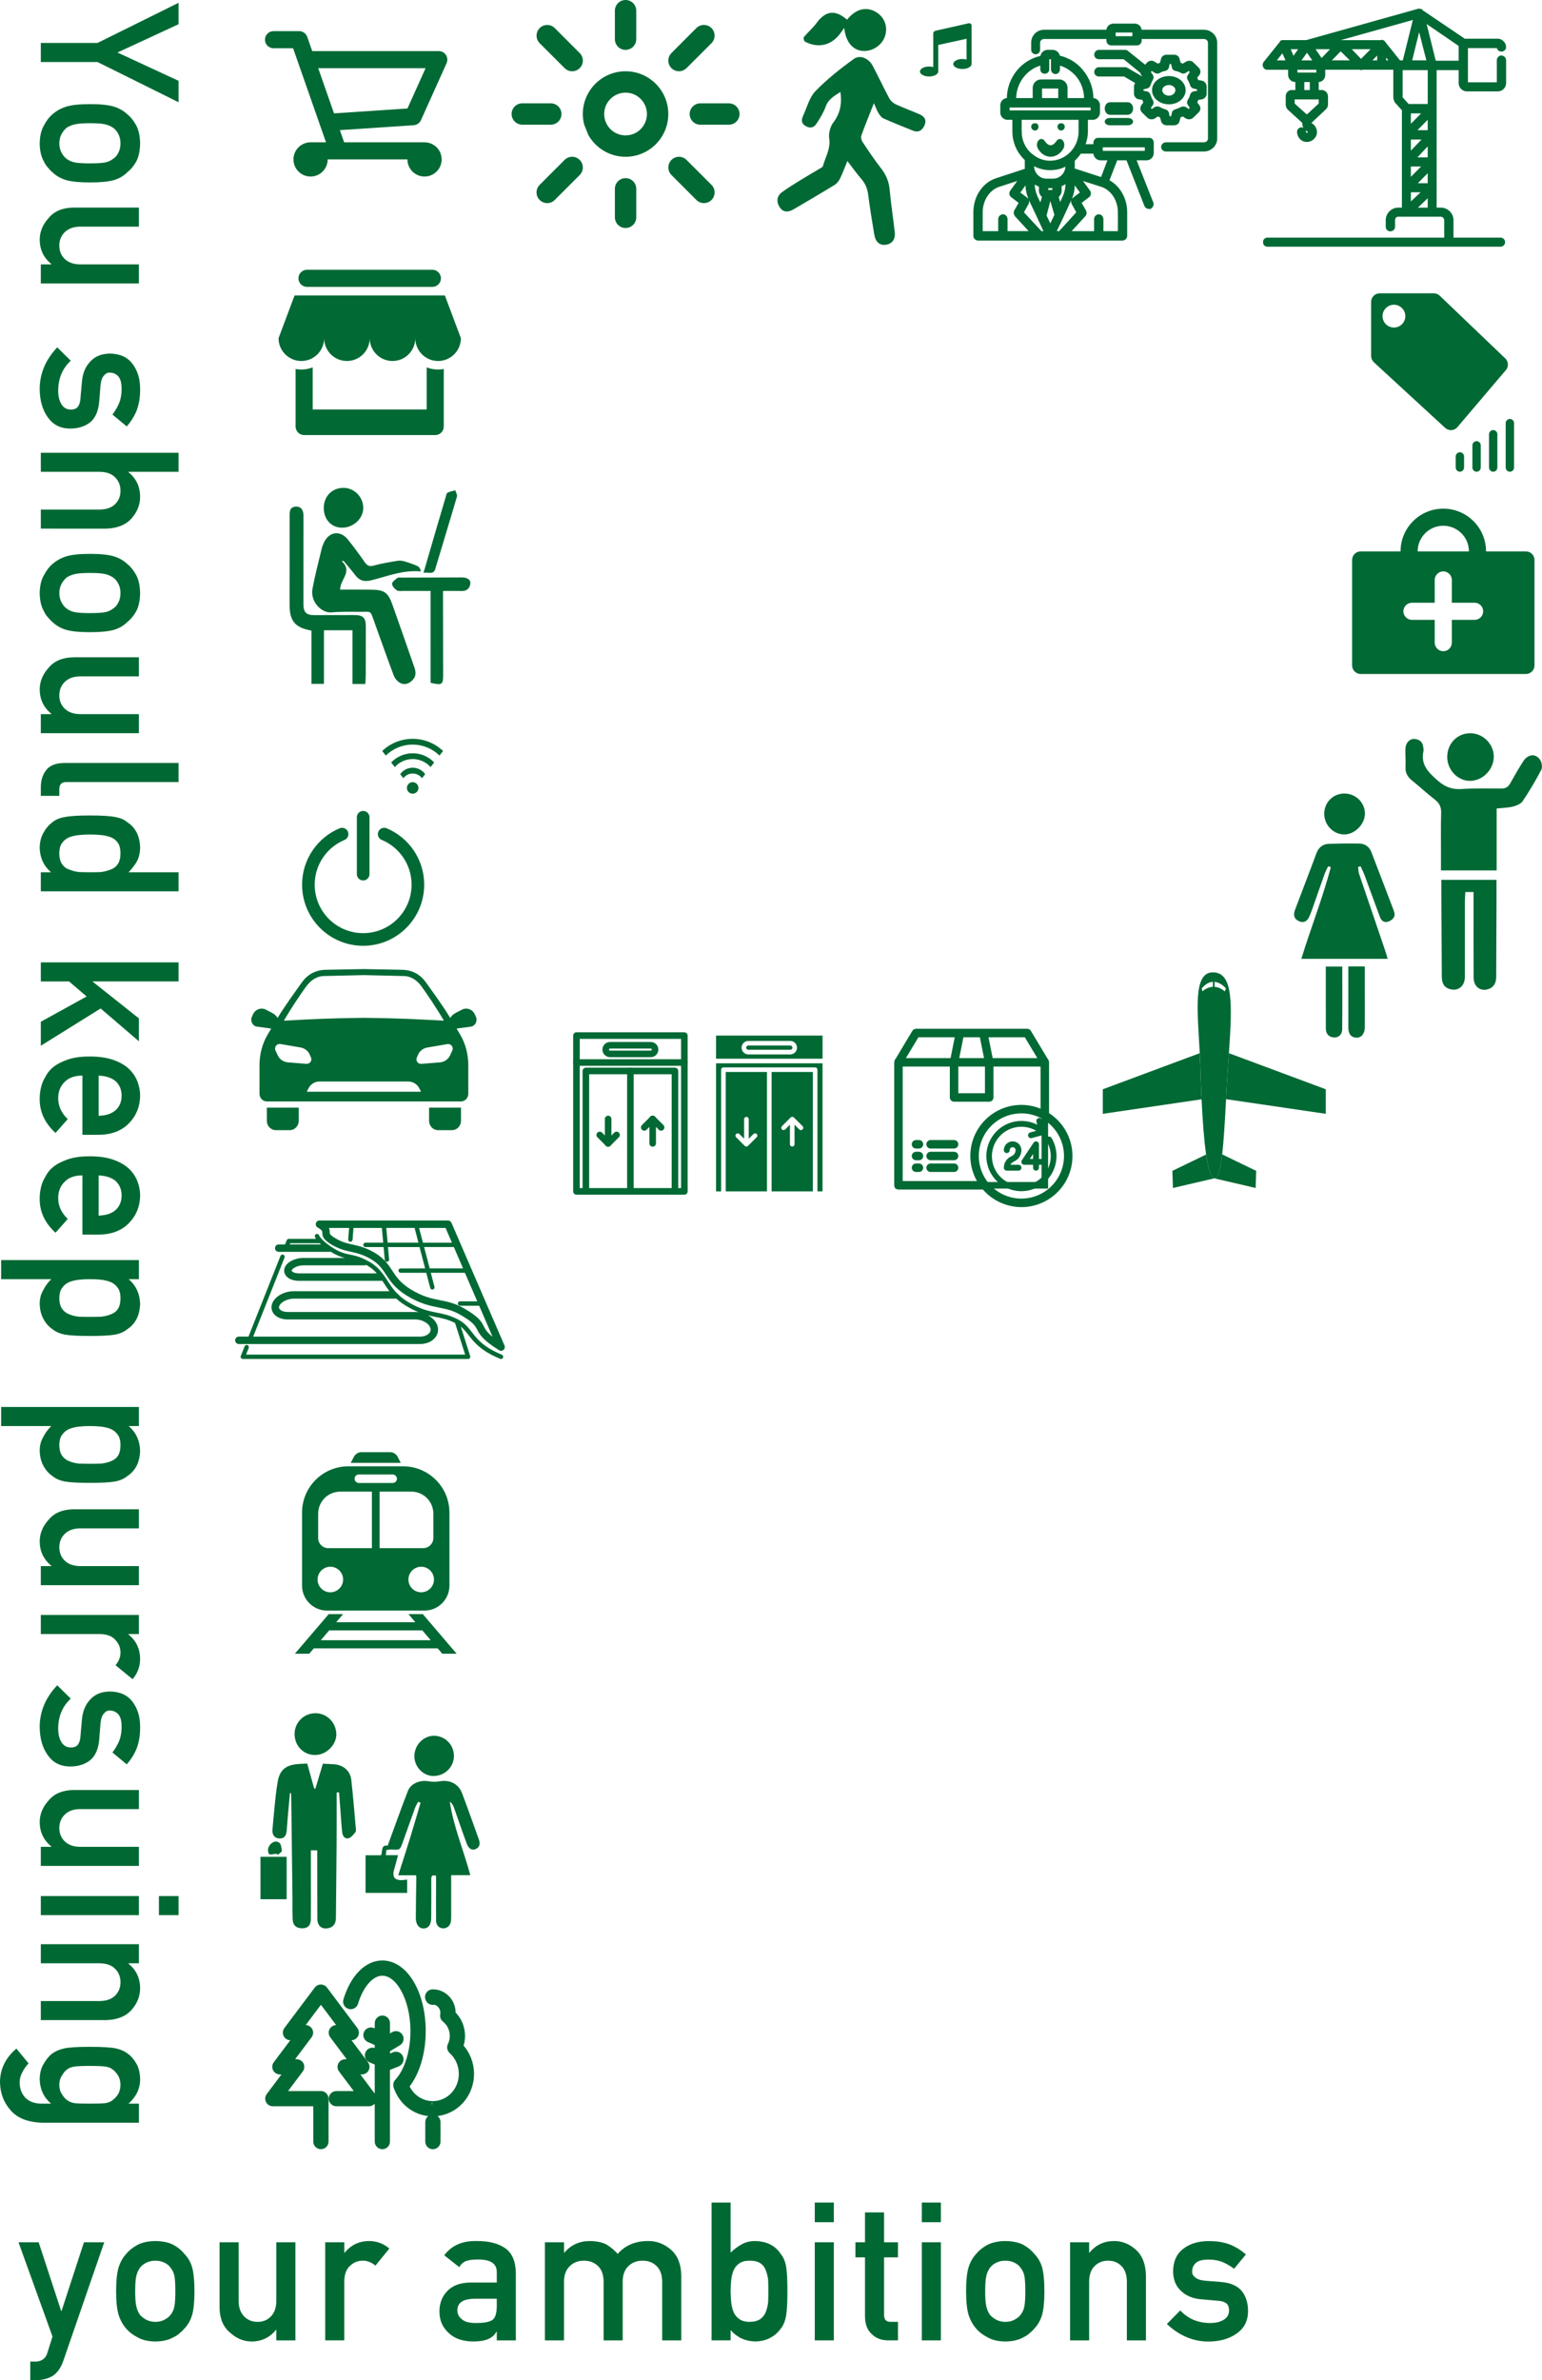 <?xml version="1.0" encoding="UTF-8"?>
<svg id="_レイヤー_2" data-name="レイヤー 2" xmlns="http://www.w3.org/2000/svg" viewBox="0 0 68.335 105.431">
  <g id="_レイヤー_1-2" data-name="レイヤー 1">
    <g>
      <path d="M67.622,29.856h-7.323c-.209,0-.379-.17-.379-.379v-4.672c0-.209.17-.379.379-.379h1.768c0-1.046.848-1.894,1.894-1.894,1.046,0,1.894.848,1.894,1.894h1.768c.209,0,.379.17.379.379v4.672c0,.209-.17.379-.379.379M63.96,23.29c-.628,0-1.136.509-1.136,1.136h2.273c0-.628-.509-1.136-1.136-1.136M65.349,26.7h-1.01v-1.01c0-.209-.17-.379-.379-.379-.209,0-.379.17-.379.379v1.01h-1.01c-.209,0-.379.17-.379.379,0,.209.17.379.379.379h1.01v1.01c0,.209.17.379.379.379.209,0,.379-.17.379-.379v-1.01h1.01c.209,0,.379-.17.379-.379,0-.209-.17-.379-.379-.379" style="fill: #006934; fill-rule: evenodd;"/>
      <path d="M66.815,16.073c0.0 0.0 0.0 0.0 0.0 0.0.002.011.004.021.005.032 0.0.002.001.004.001.006.001.011.002.022.002.033 0.0.002 0.0.004 0.0.006,0,.094-.034.179-.09.245l0.0 0-2.146,2.525-0-0c-.07.082-.173.133-.288.133-.012,0-.025-.001-.037-.002-.008-.001-.017-.002-.025-.004-.003-0-.006-.001-.009-.001-.068-.013-.129-.044-.179-.088l-0.0.001-3.157-2.904.001-.001c-.077-.068-.127-.166-.129-.277h-.002v-2.405h.001c0-.209.17-.379.379-.379v-.001h2.398v.001c0,0,0-0.0.001-0.0.105,0,.2.043.268.112l2.901,2.774c.053.052.09.118.106.193M61.773,13.499c-.279,0-.505.226-.505.505,0,.279.226.505.505.505.279,0,.505-.226.505-.505,0-.279-.226-.505-.505-.505" style="fill: #006934; fill-rule: evenodd;"/>
      <path d="M20.424,14.981c0,.558-.452,1.01-1.01,1.01-.558,0-1.01-.452-1.01-1.01,0,.558-.452,1.01-1.01,1.01-.558,0-1.01-.452-1.01-1.01,0,.558-.452,1.01-1.01,1.01-.558,0-1.01-.452-1.01-1.01,0,.558-.452,1.01-1.01,1.01s-1.01-.452-1.01-1.01l.71-1.894h6.66l.71,1.894ZM19.161,12.708h-5.556c-.209,0-.379-.17-.379-.379,0-.209.17-.379.379-.379h5.556c.209,0,.379.17.379.379,0,.209-.17.379-.379.379M13.479,16.363v-0c.036-.003.072-.009.107-.015.008-.001.015-.002.023-.003.016-.003.032-.008.048-.011.069-.016.136-.035.2-.06v1.864h5.051v-1.864c.064.025.132.045.2.06.016.004.032.008.049.011.008.001.015.002.023.003.035.006.071.011.107.015v0c.042.004.084.006.126.006.086,0,.171-.009.253-.024v2.549c0,.209-.17.379-.379.379h-5.808c-.209,0-.379-.17-.379-.379v-2.549c.082.015.166.024.253.024.043,0,.085-.002.126-.006" style="fill: #006934; fill-rule: evenodd;"/>
      <path d="M19.79,2.798l.001 0-1.136,2.525c-.056.124-.177.213-.32.223l-3.273.218.189.54h3.563c.418,0,.758.339.758.758,0,.418-.339.758-.758.758-.418,0-.758-.339-.758-.758h-3.535c0,.418-.339.758-.758.758-.418,0-.758-.339-.758-.758,0-.418.339-.758.758-.758h.684l-1.458-4.167h-.868c-.209,0-.379-.17-.379-.379s.17-.379.379-.379h1.137c.165,0,.304.106.356.254l.001-0.0.221.63h5.609c.209,0,.379.17.379.379,0,.056-.013.108-.034.155M14.102,3.021l.7,2.001,3.255-.217.803-1.784h-4.758Z" style="fill: #006934; fill-rule: evenodd;"/>
      <path d="M32.299,5.524h-1.263c-.261,0-.473-.212-.473-.473,0-.261.212-.473.473-.473h1.263c.262,0,.474.212.474.473,0,.262-.212.473-.474.473M31.529,1.913l-.859.859-.246.245-.001-.001c-.085.086-.202.14-.333.14-.261,0-.473-.212-.473-.473,0-.131.054-.248.14-.333l-.001-.001.245-.246.859-.859c.086-.086.204-.139.335-.139.261,0,.473.212.473.473,0,.131-.053.249-.139.335M27.722,6.945c-.706,0-1.321-.388-1.647-.961l-.187-.467c-.038-.149-.06-.305-.06-.466,0-1.046.848-1.894,1.894-1.894,1.046,0,1.894.848,1.894,1.894s-.848,1.894-1.894,1.894M27.722,4.104c-.523,0-.947.424-.947.947,0,.523.424.947.947.947.523,0,.947-.424.947-.947,0-.523-.424-.947-.947-.947M27.722,2.21c-.261,0-.473-.212-.473-.473V.473c0-.261.212-.473.473-.473.262,0,.474.212.474.473v1.263c0,.262-.212.473-.474.473M25.689,7.753h0l-.245.246-.859.859c-.086.086-.204.139-.335.139-.261,0-.473-.212-.473-.473,0-.131.053-.249.139-.335l.859-.859.245-.246c.086-.086.204-.139.335-.139.261,0,.473.212.473.473,0,.131-.053.249-.139.335M25.355,3.157c-.131,0-.248-.054-.333-.14l-.001.001-.245-.245-.859-.859c-.086-.086-.139-.204-.139-.335,0-.261.212-.473.473-.473.131,0,.249.053.335.139l.859.859.245.246-.001.001c.086.085.14.202.14.333,0,.261-.212.473-.473.473M24.408,4.577c.262,0,.474.212.474.473,0,.262-.212.473-.474.473h-1.263c-.261,0-.473-.212-.473-.473,0-.261.212-.473.473-.473h1.263ZM27.722,7.891c.262,0,.474.212.474.473v1.263c0,.262-.212.473-.474.473-.261,0-.473-.212-.473-.473v-1.263c0-.261.212-.473.473-.473M30.09,6.945c.131,0,.249.053.335.139l.246.246.859.859c.086.086.139.204.139.335,0,.261-.212.473-.473.473-.131,0-.249-.053-.335-.139l-.859-.859-.245-.246c-.086-.086-.139-.204-.139-.335,0-.261.212-.473.473-.473" style="fill: #006934; fill-rule: evenodd;"/>
      <g>
        <path d="M17.621,64.531c-.066-.125-.195-.204-.337-.204h-1.263c-.142,0-.271.079-.337.204l-.14.268h2.216l-.14-.268Z" style="fill: #006934;"/>
        <path d="M18.736,71.5h-.637l.307.359h-3.508l.307-.359h-.637l-1.5,1.755h.637l.202-.237h5.49l.202.237h.637l-1.5-1.755ZM16.652,72.657h-2.436l.373-.436h4.126l.373.436h-2.436Z" style="fill: #006934;"/>
        <path d="M14.495,71.344h4.314c.612,0,1.108-.496,1.108-1.108v-3.23c0-1.133-.919-2.052-2.052-2.052h-2.428c-1.133,0-2.052.919-2.052,2.052v3.23c0,.612.496,1.108,1.108,1.108ZM19.231,69.998c-.015.287-.248.521-.536.536-.336.017-.612-.259-.595-.595.015-.288.248-.521.536-.536.336-.017.612.259.595.595ZM18.23,66.075c.538,0,.974.436.974.974v1.079c0,.249-.202.451-.451.451h-1.93v-2.504h1.407ZM15.903,65.315h1.494c.103,0,.19.081.193.184.003.107-.083.194-.189.194h-1.494c-.103,0-.19-.081-.193-.184-.003-.107.083-.194.189-.194ZM14.1,67.05c0-.538.436-.974.974-.974h1.407v2.504h-1.93c-.249,0-.452-.202-.452-.451v-1.079ZM14.074,69.939c.015-.287.248-.521.536-.536.336-.017.612.259.595.595-.015.287-.248.521-.536.536-.336.017-.612-.259-.595-.595Z" style="fill: #006934;"/>
      </g>
      <g>
        <path d="M19.014,49.644c0,.231.178.419.398.419h.619c.22,0,.398-.187.398-.419v-.578h-1.414v.578Z" style="fill: #006934;"/>
        <path d="M11.824,49.644c0,.231.178.419.398.419h.619c.22,0,.398-.187.398-.419v-.578h-1.414v.578Z" style="fill: #006934;"/>
        <path d="M21.09,45.038l-.049-.107c-.103-.224-.36-.316-.572-.205l-.285.149c-.095.05-.175.126-.232.217-.38-.626-.806-1.188-1.056-1.548-.244-.351-.597-.585-1.112-.585l-1.657-.032-1.657.032c-.516,0-.868.234-1.112.585-.25.36-.676.923-1.056,1.548-.057-.092-.136-.167-.232-.217l-.285-.149c-.212-.111-.469-.019-.572.205l-.049.107c-.087.189.028.413.226.44l.629.085c-.06.1-.114.192-.162.272-.239.406-.357.878-.357,1.355v1.26c0,.188.145.341.324.341h8.605c.179,0,.324-.153.324-.341v-1.26c0-.477-.118-.949-.357-1.355-.048-.081-.102-.173-.162-.272l.629-.085c.198-.027.313-.25.226-.44ZM13.56,43.712c.202-.283.472-.477.817-.477l1.749-.041,1.749.041c.345,0,.616.194.817.477.267.375.639.918.979,1.501-1.207-.063-1.889-.108-3.546-.126-1.657.019-2.338.063-3.546.126.341-.583.712-1.126.979-1.501ZM13.579,47.126l-.822-.067c-.198-.016-.371-.138-.453-.318l-.096-.21c-.068-.148.058-.311.218-.284l.893.153c.182.031.336.152.409.321l.053.121c.061.14-.05.295-.202.282ZM13.594,48.362l.074-.148c.094-.189.284-.306.495-.306h3.926c.211,0,.401.117.496.306l.074.148h-5.065ZM20.045,46.532l-.096.21c-.082.18-.256.302-.453.318l-.822.067c-.152.012-.263-.142-.202-.282l.053-.121c.073-.169.227-.29.409-.321l.893-.153c.16-.027.286.136.218.284Z" style="fill: #006934;"/>
      </g>
      <path d="M16.094,41.896h0c-1.495,0-2.707-1.212-2.707-2.707,0-1.132.695-2.101,1.68-2.505v.001c.029-.01.061-.016.093-.016.155,0,.28.125.28.28,0,.122-.078.226-.187.264v0c-.768.327-1.307,1.088-1.307,1.976,0,1.186.961,2.147,2.147,2.147,1.186,0,2.147-.961,2.147-2.147,0-.888-.539-1.649-1.307-1.976v-0c-.109-.038-.187-.142-.187-.264,0-.155.125-.28.28-.28.033,0,.064.006.093.016v-.001c.986.404,1.68,1.373,1.68,2.505,0,1.495-1.212,2.707-2.707,2.707M16.094,39.002c-.155,0-.28-.125-.28-.28v-2.52c0-.155.125-.28.28-.28.155,0,.28.125.28.28v2.52c0,.155-.125.28-.28.28" style="fill: #006934; fill-rule: evenodd;"/>
      <path d="M66.531,2.504c-.077,0-.153.076-.153.169v1.02h-1.371v-1.608h1.371c0,.093.075.154.153.154.091,0,.167-.061.167-.154,0-.169-.153-.324-.32-.324h-1.479l-1.92-1.298v-.016h-.03q-.015-.015-.031-.015h-.06l-4.967,1.391h-1.067l-.014.015h-.016q0,.016-.015.016v.014h-.016l-.731.913c-.03.046-.045.107-.014.17.03.062.076.093.137.093h.975v.278c0,.14.122.264.26.264h.061v.448h-.214c-.122,0-.213.108-.213.232v.355c0,.077.03.154.075.201l.61.556c.016.015.03.031.046.031v.046c0,.139.075.263.197.325.031,0,.046.03.046.076,0,.031-.03.078-.076.078-.03,0-.046-.016-.061-.032-.014,0-.03-.03-.03-.061,0-.078-.061-.155-.153-.155-.092,0-.152.077-.152.155,0,.107.046.216.122.293.077.078.168.109.274.109h.016c.197-.016.366-.171.38-.371,0-.155-.075-.309-.228-.387,0,0-.015-.015-.015-.031v-.046c.015,0,.03-.016.046-.031l.593-.556c.061-.047.091-.124.091-.201v-.355c0-.124-.106-.232-.227-.232h-.183v-.448h.045c.138,0,.243-.124.243-.264v-.278h1.584c.016,0,.031.016.047.016.03,0,.045-.016.061-.016h1.417v1.252c0,.062.016.124.046.186,0,.015.015.015.015.031l.32.355v4.376h-.213c-.274,0-.504.232-.504.51v.294c0,.093.077.155.153.155.091,0,.168-.062.168-.155v-.294c0-.107.075-.2.183-.2h1.889c.107,0,.198.093.198.2v.82h-7.876c-.091,0-.153.061-.153.154,0,.093.061.155.153.155h10.329c.076,0,.153-.062.153-.155,0-.093-.077-.154-.153-.154h-2.133v-.82c0-.278-.229-.51-.518-.51h-.229V3.061h1.067v.619c0,.185.152.324.32.324h1.371c.167,0,.32-.138.32-.324v-1.006c0-.093-.076-.169-.167-.169ZM56.489,2.72l.352-.448.197.448h-.549ZM62.889,1.236l.381,1.484h-.747l.366-1.484ZM57.922,2.257l.32.464h-.656l.336-.464ZM57.451,3.261v-.216h.929v.216h-.929ZM58.09,3.587v.448h-.335v-.448h.335ZM57.312,2.566l-.183-.433h.488l-.305.433ZM58.486,4.359v.247l-.534.495h-.076l-.548-.495v-.247h1.158ZM58.562,2.643l-.35-.51h.837l-.487.51ZM58.912,2.72l.502-.511.518.511h-1.021ZM60.315,2.674l-.518-.54h1.051l-.533.54ZM61.076,2.72h-.366l.366-.371v.371ZM61.381,2.72v-.294l.244.294h-.244ZM61.365,1.901c-.014-.032-.045-.062-.075-.077-.015-.008-.03-.012-.046-.012-.015,0-.03.004-.046.012h-2.118l3.596-1.006-.473,1.902h-.183l-.656-.819ZM63.316,9.244h-.594l.594-.572v.572ZM62.478,9.028v-.556h.594l-.594.556ZM63.316,8.163h-.594l.594-.604v.604ZM62.478,7.946v-.618h.61l-.61.618ZM63.316,7.018h-.61l.61-.649v.649ZM62.478,6.786v-.65h.624l-.624.65ZM63.316,5.812h-.61l.61-.618v.618ZM62.478,5.596v-.619h.61l-.61.619ZM63.316,4.652h-.914l-.289-.324v-1.267h1.204v1.591ZM64.687,2.736h-1.097l-.441-1.778,1.538,1.052v.726Z" style="fill: #006934; fill-rule: evenodd; stroke: #006934; stroke-miterlimit: 10; stroke-width: .092px;"/>
      <g>
        <path d="M53.348,1.363h-2.802v-.014c0-.151-.122-.257-.258-.257h-.939c-.152,0-.273.106-.273.257v.014h-2.802c-.303,0-.531.241-.531.528v.316c0,.076.061.151.152.151s.152-.075.152-.151v-.316c0-.12.107-.21.228-.21h2.802v.12c0,.09.076.165.167.165h1.152c.075,0,.152-.075.152-.165v-.12h2.802c.121,0,.228.091.228.21v4.248c0,.12-.107.211-.228.211h-1.681c-.091,0-.167.075-.167.165,0,.076.076.151.167.151h1.681c.303,0,.545-.241.545-.527V1.891c0-.287-.242-.528-.545-.528ZM50.227,1.65h-.832v-.256h.832v.256Z" style="fill: #006934; fill-rule: evenodd; stroke: #006934; stroke-miterlimit: 10; stroke-width: .092px;"/>
        <path d="M51.084,6.776v-.453c0-.094-.061-.171-.153-.171h-2.277c-.076,0-.153.077-.153.171v.11h-.458c.077-.187.122-.391.122-.609v-.562h.261c.152,0,.275-.125.275-.281v-.312c0-.155-.123-.28-.275-.28h-.016v-.015c0-.468-.167-.904-.473-1.264-.261-.312-.612-.514-1.009-.608-.016-.141-.139-.249-.291-.249h-.199c-.152,0-.275.108-.291.264-.856.172-1.482.952-1.482,1.856v.015h-.016c-.153,0-.275.125-.275.28v.312c0,.155.122.281.275.281h.261v.562c0,.499.214.936.55,1.247v.281c0,.047,0,.11.014.156l-1.329.436c-.566.187-.963.78-.963,1.452v1.06c0,.078.077.156.169.156h6.387c.092,0,.168-.079.168-.156v-1.06c0-.609-.321-1.139-.795-1.389l.367-.95h.475l.809,2.059c.031.062.091.094.153.094h.061c.076-.048.122-.142.092-.219l-.764-1.934h.505c.153,0,.275-.125.275-.281ZM44.986,4.374c0-.717.489-1.357,1.161-1.528v.218c0,.094.061.156.153.156.092,0,.153-.063.153-.156v-.484h.168v.484c0,.094.061.171.153.171.092,0,.153-.077.153-.171v-.218c.305.077.564.25.778.483.245.281.383.655.383,1.046v.015h-.825v-.499c0-.187-.152-.326-.321-.326h-.809c-.169,0-.321.139-.321.326v.499h-.825v-.015ZM46.942,3.876v.514h-.809v-.514h.809ZM44.695,4.936v-.218h3.683v.218h-3.683ZM45.23,5.825v-.562h2.614v.562c0,.733-.581,1.341-1.315,1.341-.291,0-.566-.109-.78-.281-.014-.015-.046-.031-.061-.046-.289-.249-.458-.609-.458-1.014ZM46.988,8.226c.107-.046.199-.094.275-.171v.109c0,.187-.046.374-.122.546l-.169.374-.106-.374c.076-.062.137-.155.137-.265v-.14c0-.031-.016-.063-.016-.079ZM46.667,7.961h-.29c-.336,0-.597-.281-.597-.609v-.063c.231.125.474.203.75.203.275,0,.52-.062.733-.187v.046c0,.328-.26.609-.596.609ZM46.683,8.305v.14c0,.016-.016.016-.016.016h-.245s-.014,0-.014-.016v-.14c0-.017.014-.017.014-.017h.245s.016,0,.016.017ZM46.224,8.71l-.108.39-.183-.39c-.076-.172-.122-.359-.122-.546v-.078c.092.062.184.125.291.155,0,.015-.016.032-.016.063v.14c0,.11.061.204.138.265ZM44.604,10.285v-.576c0-.094-.076-.172-.152-.172-.092,0-.169.079-.169.172v.576h-.779v-.888c0-.531.306-.999.734-1.155l.963-.312-.397.545c-.046.079-.031.172.03.218l.367.281-.214.374c-.031.063-.015.142.03.204l.672.732h-1.084ZM46.132,10.285l-.811-.873.215-.389c.046-.079.03-.172-.031-.219l-.351-.265.336-.468v.094c0,.234.061.484.153.686l.367.78.305.655h-.183ZM46.33,9.552l.2-.765h.031l.214.734-.229.483-.215-.452ZM46.758,10.285l.321-.67.351-.765c.108-.218.153-.452.153-.686v-.094l.337.468-.351.265c-.061.046-.077.14-.031.219l.214.389-.795.873h-.199ZM49.586,9.397v.888h-.734v-.576c0-.094-.076-.172-.152-.172-.092,0-.169.079-.169.172v.576h-1.145l.672-.732c.061-.062.061-.141.03-.204l-.214-.374.367-.281c.061-.046.076-.139.03-.218l-.397-.545.977.312c.428.156.734.624.734,1.155ZM48.822,7.9l-1.253-.406c.014-.047.014-.094.014-.141v-.25c.108-.108.214-.218.291-.343h.626v.016c0,.155.122.281.275.281h.367l-.32.842ZM50.778,6.729h-1.956v-.249h1.956v.249Z" style="fill: #006934; fill-rule: evenodd; stroke: #006934; stroke-miterlimit: 10; stroke-width: .092px;"/>
        <path d="M45.867,5.504c-.068,0-.123.042-.123.109,0,.068.055.123.123.123.069,0,.109-.055.109-.123,0-.067-.041-.109-.109-.109h0Z" style="fill: #006934; fill-rule: evenodd; stroke: #006934; stroke-miterlimit: 10; stroke-width: .092px;"/>
        <path d="M47.031,5.504c-.068,0-.123.042-.123.109,0,.068.055.123.123.123.055,0,.109-.055.109-.123,0-.067-.055-.109-.109-.109h0Z" style="fill: #006934; fill-rule: evenodd; stroke: #006934; stroke-miterlimit: 10; stroke-width: .092px;"/>
        <path d="M46.15,6.202c-.033,0-.067.016-.098.05-.06.083-.074.208-.014.312.119.208.312.332.521.332.209,0,.403-.125.522-.332.06-.104.044-.229-.016-.312-.03-.034-.064-.05-.097-.05-.046,0-.091.032-.126.092-.076.105-.179.188-.284.188-.104,0-.209-.083-.283-.188-.035-.06-.08-.092-.126-.092h0Z" style="fill: #006934; fill-rule: evenodd; stroke: #006934; stroke-miterlimit: 10; stroke-width: .092px;"/>
        <path d="M53.254,3.618l-.189-.031c-.015-.045-.032-.092-.063-.153l.111-.137c.063-.092.047-.2-.031-.276l-.237-.23c-.035-.035-.084-.054-.138-.054-.042,0-.086.012-.129.039l-.157.092c-.048-.016-.094-.031-.143-.061l-.046-.17c-.016-.107-.094-.168-.205-.168h-.33c-.095,0-.189.061-.205.168l-.047.17c-.047.03-.094.045-.142.061l-.158-.092c-.034-.027-.078-.039-.121-.039-.055,0-.11.019-.146.054l-.125.138-.786-.629c-.032-.03-.063-.045-.094-.045h-1.179c-.079,0-.157.076-.157.168,0,.092.079.153.157.153h1.116l.77.63c0,.03.016.061.032.092l.111.137c-.017.016-.017.031-.032.046l-.739-.429c-.032-.016-.047-.03-.078-.03h-1.179c-.079,0-.157.076-.157.168,0,.092.079.154.157.154h1.131l.551.322c-.047.046-.079.106-.079.168v.322c0,.092.079.184.174.199l.189.03c.015.061.031.108.063.153l-.111.154c-.047.078-.047.184.031.261l.236.229c.038.037.1.058.159.058.039,0,.077-.009.107-.027l.158-.107c.047.015.095.046.142.061l.047.168c.017.108.111.17.205.17h.33c.111,0,.189-.062.205-.17l.046-.168c.049-.016.095-.046.143-.061l.157.107c.037.018.077.027.115.027.058,0,.113-.021.151-.058l.237-.229c.078-.078.094-.184.031-.261l-.111-.154c.031-.045.048-.092.063-.153l.189-.03c.095-.015.173-.107.173-.199v-.322c0-.107-.079-.199-.173-.214ZM53.096,4.063l-.189.03c-.063.015-.109.062-.126.123-.015.092-.063.168-.11.245-.031.062-.031.123.016.168l.094.154-.094.108-.158-.108c-.031-.015-.063-.023-.092-.023-.029,0-.057.008-.08.023-.094.046-.174.078-.268.108-.062.014-.109.061-.109.122l-.048.184h-.141l-.031-.184c-.016-.061-.063-.108-.126-.122-.094-.03-.173-.062-.251-.108-.032-.015-.063-.023-.094-.023-.032,0-.063.008-.095.023l-.157.108-.095-.108.109-.154c.032-.045.032-.106,0-.168-.046-.077-.078-.153-.109-.245-.017-.061-.063-.108-.126-.123l-.189-.03v-.139l.189-.046c.063-.016.109-.061.126-.122.031-.078.063-.17.109-.246.032-.046.032-.122,0-.169l-.109-.154.095-.106.157.106c.035.017.069.029.104.029.028,0,.056-.009.085-.029.078-.046.157-.076.251-.092.063-.014.11-.061.126-.122l.031-.184h.141l.048.184c0,.061.047.108.109.122.094.016.174.046.268.092.021.02.045.029.071.029.032,0,.067-.012.101-.029l.158-.106.094.106-.094.154c-.047.046-.047.122-.016.169.047.076.094.168.11.246.016.061.062.107.126.122l.189.046v.139Z" style="fill: #006934; fill-rule: evenodd; stroke: #006934; stroke-miterlimit: 10; stroke-width: .092px;"/>
        <path d="M51.806,3.415c-.396,0-.707.261-.707.58,0,.319.311.58.707.58.38,0,.691-.261.691-.58,0-.32-.311-.58-.691-.58ZM51.806,4.285c-.189,0-.345-.13-.345-.29,0-.16.155-.275.345-.275.173,0,.328.116.328.275,0,.159-.156.29-.328.29Z" style="fill: #006934; fill-rule: evenodd; stroke: #006934; stroke-miterlimit: 10; stroke-width: .092px;"/>
        <path d="M49.195,4.575c-.104,0-.191.093-.191.232s.087.232.191.232h.78c.104,0,.192-.093.192-.232s-.088-.232-.192-.232h-.78Z" style="fill: #006934; fill-rule: evenodd; stroke: #006934; stroke-miterlimit: 10; stroke-width: .092px;"/>
        <path d="M49.195,5.272c-.104,0-.191.046-.191.116s.087.116.191.116h.78c.104,0,.192-.047.192-.116s-.088-.116-.192-.116h-.78Z" style="fill: #006934; fill-rule: evenodd; stroke: #006934; stroke-miterlimit: 10; stroke-width: .092px;"/>
      </g>
      <g>
        <path d="M46.302,47.057h-6.486l.778-1.297h4.929l.778,1.297Z" style="fill: none; stroke: #231815; stroke-miterlimit: 10; stroke-width: .116px;"/>
        <rect x="39.816" y="47.057" width="6.486" height="5.448" style="fill: none; stroke: #006934; stroke-miterlimit: 10; stroke-width: .291px;"/>
        <path d="M43.837,47.057h-1.557l.259-1.297h1.038l.259,1.297Z" style="fill: none; stroke: #231815; stroke-miterlimit: 10; stroke-width: .116px;"/>
        <rect x="42.28" y="47.057" width="1.557" height="1.557" style="fill: none; stroke: #231815; stroke-miterlimit: 10; stroke-width: .116px;"/>
        <path d="M45.264,49.132c-.55,0-1.078.219-1.467.608-.389.389-.608.917-.608,1.467s.219,1.078.608,1.467c.389.389.917.608,1.467.608s1.078-.219,1.467-.608c.389-.389.608-.917.608-1.467s-.219-1.078-.608-1.467c-.389-.389-.917-.608-1.467-.608h0Z" style="fill: none; stroke: #231815; stroke-miterlimit: 10; stroke-width: .116px;"/>
        <path d="M40.724,51.078h-.13c-.072,0-.13.058-.13.13s.058.13.13.13h.13c.072,0,.13-.058.13-.13s-.058-.13-.13-.13h0Z" style="fill: #006934; stroke: #006934; stroke-miterlimit: 10; stroke-width: .116px;"/>
        <path d="M42.28,51.078h-1.038c-.072,0-.13.058-.13.13s.058.13.13.13h1.038c.072,0,.13-.058.13-.13s-.058-.13-.13-.13h0Z" style="fill: #006934; stroke: #006934; stroke-miterlimit: 10; stroke-width: .116px;"/>
        <path d="M40.724,50.559h-.13c-.072,0-.13.058-.13.13s.058.13.13.13h.13c.072,0,.13-.058.13-.13s-.058-.13-.13-.13h0Z" style="fill: #006934; stroke: #006934; stroke-miterlimit: 10; stroke-width: .116px;"/>
        <path d="M42.28,50.559h-1.038c-.072,0-.13.058-.13.13s.058.13.13.13h1.038c.072,0,.13-.058.13-.13s-.058-.13-.13-.13h0Z" style="fill: #006934; stroke: #006934; stroke-miterlimit: 10; stroke-width: .116px;"/>
        <path d="M40.724,51.597h-.13c-.072,0-.13.058-.13.13s.058.13.13.13h.13c.072,0,.13-.058.13-.13s-.058-.13-.13-.13h0Z" style="fill: #006934; stroke: #006934; stroke-miterlimit: 10; stroke-width: .116px;"/>
        <path d="M42.28,51.597h-1.038c-.072,0-.13.058-.13.13s.058.13.13.13h1.038c.072,0,.13-.058.13-.13s-.058-.13-.13-.13h0Z" style="fill: #006934; stroke: #006934; stroke-miterlimit: 10; stroke-width: .116px;"/>
        <path d="M44.905,51.467l.055-.027c.187-.092.305-.283.304-.492,0-.215-.174-.389-.389-.389s-.389.174-.389.389c0,.072.058.13.13.13s.13-.058.13-.13.058-.13.13-.13c.072,0,.13.058.13.13 0.0.11-.062.211-.16.259l-.055.027c-.187.093-.304.283-.304.492,0,.072.058.13.13.13h.519c.072,0,.13-.058.13-.13s-.058-.13-.13-.13h-.359c.028-.056.074-.102.13-.13h0Z" style="fill: #006934;"/>
        <path d="M46.431,49.34v-2.283c0-.023-.006-.046-.018-.066l-.778-1.297c-.023-.04-.066-.064-.112-.064h-4.929c-.046-0-.088.024-.112.064l-.778,1.297c-.012.02-.018.043-.018.066v5.448c0,.072.058.13.13.13h3.769c.416.491,1.027.775,1.67.779.644.003,1.257-.276,1.678-.763.421-.487.608-1.134.511-1.771-.097-.637-.467-1.199-1.013-1.539h0ZM45.449,45.89l.623,1.038h-2.129l-.208-1.038h1.713ZM42.646,45.89h.825l.208,1.038h-1.24l.208-1.038ZM42.41,47.187h1.297v1.297h-1.297v-1.297ZM40.668,45.89h1.713l-.208,1.038h-2.129l.623-1.038ZM39.946,52.375v-5.188h2.205v1.427c0,.072.058.13.13.13h1.557c.072,0,.13-.058.13-.13v-1.427h2.205v2.014c-.285-.131-.595-.199-.908-.199-.527-.001-1.038.188-1.438.531-.4.344-.664.819-.743,1.341-.079.522.032,1.054.313,1.501h-3.45ZM45.264,53.153c-.516,0-1.011-.205-1.376-.57-.365-.365-.57-.86-.57-1.376,0-.516.205-1.011.57-1.376.365-.365.86-.57,1.376-.57.516,0,1.011.205,1.376.57.365.365.57.86.57,1.376-.001.516-.206,1.01-.571,1.375-.365.365-.859.57-1.375.571h0Z" style="fill: #006934; stroke: #006934; stroke-miterlimit: 10; stroke-width: .116px;"/>
        <path d="M46.172,51.338h-.13v-.649c-0-.057-.038-.108-.092-.125-.055-.017-.114.005-.145.053l-.519.778c-.027.039-.03.091-.007.132.022.043.066.069.114.069h.389v.13c0,.072.058.13.13.13s.13-.058.13-.13v-.13h.13c.072,0,.13-.058.13-.13s-.058-.13-.13-.13h0ZM45.783,51.338h-.147l.147-.22v.22Z" style="fill: #006934;"/>
      </g>
      <path d="M46.767,50.805c-.037-.139-.093-.272-.166-.395-.037-.061-.116-.082-.178-.045-.062.037-.082.116-.045.178.339.563.206,1.291-.311,1.698s-1.256.364-1.723-.098c-.467-.462-.517-1.201-.116-1.722.401-.521,1.127-.662,1.694-.329l-.266.071c-.063.017-.104.078-.096.142s.064.113.129.113c.011,0,.023-.002.034-.005l.501-.134c.033-.009.062-.031.079-.06.017-.03.022-.065.013-.098l-.134-.501c-.019-.069-.09-.11-.159-.092-.069.019-.11.09-.092.159l.036.135c-.425-.214-.924-.223-1.355-.023-.431.2-.748.586-.858,1.049-.111.462-.004.95.29,1.324.294.374.743.593,1.218.594.137-0.0.273-.018.405-.054.399-.107.739-.368.945-.725.206-.358.262-.783.155-1.181l-0-0Z" style="fill: #006934;"/>
      <g>
        <rect x="25.546" y="45.874" width="4.782" height="6.901" style="fill: none; stroke: #006934; stroke-linecap: round; stroke-linejoin: round; stroke-width: .291px;"/>
        <polyline points="25.963 52.775 25.963 47.441 27.937 47.441 29.911 47.441 29.911 52.775" style="fill: none; stroke: #006934; stroke-linecap: round; stroke-linejoin: round; stroke-width: .291px;"/>
        <line x1="30.328" y1="47.067" x2="25.546" y2="47.067" style="fill: none; stroke: #006934; stroke-linecap: round; stroke-linejoin: round; stroke-width: .291px;"/>
        <path d="M27.034,46.684h1.805c.106,0,.191-.086.191-.191h0c0-.106-.086-.191-.191-.191h-1.805c-.106,0-.191.086-.191.191h0c0,.106.086.191.191.191Z" style="fill: none; stroke: #006934; stroke-linecap: round; stroke-linejoin: round; stroke-width: .291px;"/>
        <line x1="27.937" y1="47.441" x2="27.937" y2="52.775" style="fill: none; stroke: #006934; stroke-linecap: round; stroke-linejoin: round; stroke-width: .291px;"/>
        <line x1="28.924" y1="49.568" x2="28.924" y2="50.649" style="fill: none; stroke: #006934; stroke-linecap: round; stroke-linejoin: round; stroke-width: .291px;"/>
        <line x1="28.924" y1="49.568" x2="29.297" y2="49.941" style="fill: none; stroke: #006934; stroke-linecap: round; stroke-linejoin: round; stroke-width: .291px;"/>
        <line x1="28.924" y1="49.568" x2="28.551" y2="49.941" style="fill: none; stroke: #006934; stroke-linecap: round; stroke-linejoin: round; stroke-width: .291px;"/>
        <line x1="26.95" y1="50.649" x2="26.95" y2="49.568" style="fill: none; stroke: #006934; stroke-linecap: round; stroke-linejoin: round; stroke-width: .291px;"/>
        <line x1="26.95" y1="50.649" x2="26.577" y2="50.275" style="fill: none; stroke: #006934; stroke-linecap: round; stroke-linejoin: round; stroke-width: .291px;"/>
        <line x1="26.95" y1="50.649" x2="27.323" y2="50.275" style="fill: none; stroke: #006934; stroke-linecap: round; stroke-linejoin: round; stroke-width: .291px;"/>
      </g>
      <g>
        <path d="M31.732,45.874v1.024h4.72v-1.024h-4.72ZM35.021,46.708h-1.858c-.165,0-.299-.134-.299-.299s.134-.299.299-.299h1.858c.165,0,.299.134.299.299s-.134.299-.299.299Z" style="fill: #006934;"/>
        <path d="M32.161,47.487v5.288h1.828v-5.288h-1.828ZM33.532,50.376l-.384.384c-.006.006-.012.011-.019.015-.001.001-.003.002-.004.002-.001.001-.003.002-.004.002-.001.001-.003.001-.004.002-.001.001-.003.001-.004.002-.002.001-.004.001-.006.002-.001 0-.002.001-.004.001-.003.001-.005.001-.008.002-.001 0-.003.001-.004.001-.003 0-.006.001-.009.001-.002 0-.004 0-.005 0-.002,0-.004,0-.005-0-.003-0-.006-0-.009-.001-.001-0-.003-0-.004-.001-.005-.001-.01-.002-.015-.004-.001-0-.002-.001-.003-.001-.001-0-.002-.001-.003-.001-0-0-.001-0-.001-0-.001-0-.002-.001-.003-.001-.001-0-.001-0-.002-.001-.001-0-.002-.001-.003-.002-.001-.001-.003-.002-.004-.002-.001-.001-.003-.002-.004-.003-.001-.001-.003-.002-.004-.003s-.003-.002-.004-.003c-.001-.001-.002-.002-.004-.003-.001-.001-.002-.002-.004-.003l-.384-.384c-.04-.04-.04-.105,0-.144s.105-.04.144,0l.21.21v-.866c0-.056.046-.102.102-.102.057,0,.102.046.102.102v.866l.21-.21c.04-.04.105-.04.144,0,.04.04.04.105,0,.144Z" style="fill: #006934;"/>
        <path d="M36.451,47.102v5.673h-.225v-5.39c0-.056-.046-.102-.102-.102h-4.065c-.056,0-.102.046-.102.102v5.39h-.225v-5.673h4.72Z" style="fill: #006934;"/>
        <path d="M34.194,47.487v5.288h1.828v-5.288h-1.828ZM35.564,50.031c-.02.02-.046.03-.072.03s-.052-.01-.072-.03l-.21-.21v.866c0,.056-.046.102-.102.102-.057,0-.102-.046-.102-.102v-.866l-.21.21c-.02.02-.046.03-.072.03-.026,0-.052-.01-.072-.03-.04-.04-.04-.105,0-.144l.384-.384c.008-.008.018-.015.028-.02 0-0.0 0-0.0.001-0.0.001-.001.003-.001.004-.002.002-.001.003-.001.005-.002.002-.001.003-.001.005-.002.002-.001.003-.001.005-.001.002-0.0.003-.001.005-.001.002-0.0.003-.001.005-.001.002-0.0.004-.001.005-.001.007-.001.014-.001.021,0,.002 0.0.003 0.0.005.001.002 0.0.003 0.0.005.001.002 0.0.003.001.005.001.002 0.0.003.001.005.001.002 0.0.003.001.005.002.002.001.003.001.005.002.001.001.003.001.004.002 0.0 0.0 0.0 0.0.001 0.0.006.003.011.006.016.01.001.001.003.002.004.003.001.001.003.002.004.003s.002.002.004.003h0l.384.384c.04.04.04.105,0,.144Z" style="fill: #006934;"/>
        <path d="M35.116,46.408c0,.052-.043.095-.095.095h-1.858c-.052,0-.095-.043-.095-.095s.042-.095.095-.095h1.858c.052,0,.095.043.095.095Z" style="fill: #006934;"/>
      </g>
      <g>
        <path d="M38.728,4.57c-.206.523-.393.976-.558,1.437-.028.079.004.207.054.281.261.392.521.787.812,1.157.223.284.354.582.388.944.059.628.153,1.252.226,1.878.039.333-.105.533-.394.574-.276.039-.459-.122-.515-.465-.093-.576-.19-1.152-.264-1.73-.034-.272-.119-.502-.3-.711-.208-.24-.392-.501-.625-.802-.118.288-.206.532-.319.764-.054.111-.138.228-.24.29-.603.37-1.215.726-1.825,1.085-.261.154-.473.122-.612-.086-.163-.244-.135-.503.104-.677.259-.189.533-.356.806-.525.297-.184.6-.357.899-.537.039-.023.094-.052.103-.088.107-.401.347-.761.279-1.22-.034-.228.043-.531.183-.714.311-.409.386-.842.314-1.351-.273.173-.537.319-.656.654-.09.254-.239.492-.385.722-.108.171-.257.265-.479.145-.226-.121-.218-.288-.13-.476.171-.368.274-.805.542-1.081.514-.529,1.102-.995,1.702-1.427.278-.2.66-.025.833.298.253.474.478.962.732,1.436.06.111.171.219.286.273.349.163.715.292,1.068.447.241.106.311.284.207.501-.102.213-.263.321-.506.222-.437-.177-.875-.35-1.306-.542-.093-.041-.167-.148-.224-.24-.072-.118-.118-.252-.2-.435Z" style="fill: #006934;"/>
        <path d="M37.538.873c.365-.458.813-.587,1.229-.37.405.212.59.641.462,1.073-.123.416-.559.714-.997.68-.445-.034-.753-.4-.82-1.019-.064.09-.107.151-.15.211-.39.557-.987.711-1.588.397-.044-.023-.08-.167-.053-.199.176-.212.393-.393.555-.614.408-.559.83-.62,1.362-.16Z" style="fill: #006934;"/>
      </g>
      <g>
        <path d="M15.148,24.862c.497.46-.082.81-.075,1.256.457,0,.916-.006,1.374.002.59.01.75.121.945.67.329.922.648,1.848.971,2.772.07.2.086.388-.077.561-.157.167-.351.23-.544.134-.124-.062-.243-.201-.293-.333-.302-.8-.582-1.608-.874-2.411-.177-.484-.103-.409-.601-.41-.428-.001-.858-.014-1.283.024-.436.038-.952-.465-.842-1.052.11-.591.265-1.173.404-1.758.023-.097.059-.193.102-.283.234-.491.722-.556,1.063-.133.257.32.501.651.735.988.108.156.2.223.406.166.354-.098.719-.156,1.082-.216.101-.016.215.007.316.038.192.058.383.124.564.209.067.031.105.125.132.227-.789-.075-1.483.212-2.193.391-.311.078-.533.022-.723-.234-.161-.216-.341-.417-.513-.625-.025.006-.05.012-.075.018Z" style="fill: #006934;"/>
        <path d="M16.19,30.299h-.57v-2.38h-1.264v2.374h-.552v-2.36c-.734-.13-.972-.424-.971-1.152.003-1.326.004-2.652.002-3.978-0-.202.043-.353.278-.362.21-.008.33.13.334.376 0.0.017 0.0.034 0.0.05-0,1.292-0,2.585-.001,3.877-0.0.377.115.503.483.504.587.002,1.175-.004,1.762-.003.409.001.522.119.521.525-.002.696-.001,1.393-.003,2.089-0.0.141-.012.282-.019.438Z" style="fill: #006934;"/>
        <path d="M19.083,30.246v-4.068c-.422,0-.813.001-1.205-.001-.1-.001-.224.021-.294-.028-.096-.067-.212-.195-.208-.292.004-.091.146-.184.241-.258.038-.03.114-.013.173-.013.89-.003,1.78-.007,2.669-.008.26-0.0.411.107.383.287-.032.205-.16.32-.385.315-.266-.007-.532-.002-.824-.002,0,.13-0.0.22,0,.31.002,1.125.004,2.25.006,3.375.001.472-.039.502-.557.383Z" style="fill: #006934;"/>
        <path d="M14.349,22.484c.007-.506.372-.872.87-.873.487-.001.888.412.879.906-.009.463-.445.861-.94.858-.482-.002-.816-.371-.809-.891Z" style="fill: #006934;"/>
        <path d="M18.767,25.378c.212-.728.407-1.4.604-2.073.124-.425.25-.85.377-1.274.021-.072.033-.175.083-.203.104-.058.23-.075.347-.108.026.093.095.198.072.277-.312,1.067-.641,2.129-.957,3.195-.088.295-.304.135-.526.186Z" style="fill: #006934;"/>
      </g>
      <g>
        <path d="M12.85,79.428c-.029.312-.059.625-.087.937-.021.242-.036.485-.057.728-.021.249-.129.358-.335.345-.197-.012-.317-.156-.297-.389.042-.501.093-1.001.144-1.501.02-.191.051-.381.08-.572.079-.531.322-.771.846-.828.157-.017.316-.018.472-.026.105.379.206.743.307,1.107.019 0.0.038 0.0.056 0.0.109-.364.219-.729.33-1.102.173.009.34.014.505.027.401.031.708.288.753.684.082.716.137,1.434.201,2.152.005.057.012.135-.019.172-.085.101-.177.229-.291.265-.164.052-.272-.086-.29-.239-.04-.341-.058-.684-.084-1.026-.02-.255-.039-.51-.058-.765-.036.001-.072.002-.108.003,0,.745.004,1.491-.001,2.236-.007,1.108-.021,2.216-.031,3.324-.002.227-.094.396-.32.449-.307.071-.501-.092-.503-.418-.005-.923-.003-1.847-.004-2.771-0-.082,0-.164,0-.257h-.283v1.445c0.0.537.006,1.075-.002,1.612-.004.273-.131.396-.375.398-.261.002-.416-.125-.429-.388-.016-.318-.006-.638-.009-.957-.018-1.494-.036-2.988-.055-4.482-.001-.054-.008-.108-.013-.161-.015-.001-.03-.001-.044-.002Z" style="fill: #006934;"/>
        <path d="M13.056,76.844c-.019-.513.382-.939.898-.953.509-.014.93.388.95.907.019.47-.412.92-.901.942-.517.023-.928-.366-.948-.895Z" style="fill: #006934;"/>
        <path d="M12.702,82.252v1.878h-1.158v-1.878h1.158Z" style="fill: #006934;"/>
        <path d="M12.325,82.159c-.168-.135-.424.161-.448-.179-.015-.211.192-.421.364-.403.241.026.217.245.251.401.01.045-.105.117-.166.181Z" style="fill: #006934;"/>
      </g>
      <g>
        <path d="M16.199,82.182h.69c.07-.183-.011-.476.292-.425.302-.821.584-1.627.895-2.422.133-.34.541-.495.914-.429.16.028.333.029.493.001.445-.078.834.107.992.524.257.677.498,1.359.742,2.041.062.172.065.342-.132.435-.162.076-.316-.008-.402-.241-.198-.534-.38-1.075-.572-1.612-.033-.093-.088-.177-.178-.248.163,1.115.612,2.147.908,3.258h-.847c0,.593 0,1.154-0,1.715-0.0.1.001.201-.007.301-.016.201-.154.337-.336.341-.182.004-.323-.13-.326-.342-.007-.532-.001-1.064 0-1.597 0-.13,0-.26,0-.389-.176-.056-.215.007-.213.162.006.571 0,1.142-.003,1.712-.002.291-.125.457-.336.459-.204.002-.345-.175-.345-.463.001-.586.013-1.172.021-1.758 0-.037-.004-.075-.008-.136h-.792c.182-.572.355-1.1.518-1.63.162-.526.314-1.055.471-1.582-.035-.014-.07-.028-.105-.042-.046.086-.103.168-.136.259-.187.514-.368,1.031-.553,1.546-.12.332-.122.329-.474.311-.076-.004-.152.01-.246.017-.008.071-.015.135-.025.23h.54c-.061.226-.108.42-.165.61-.111.367.016.525.402.493.045-.004.09-.011.167-.02v.588h-1.843v-1.668Z" style="fill: #006934;"/>
        <path d="M20.117,77.771c.005.492-.392.891-.895.901-.451.008-.849-.389-.858-.856-.009-.502.386-.924.867-.926.484-.002.881.393.885.881Z" style="fill: #006934;"/>
      </g>
      <g>
        <path d="M66.325,35.816v2.741h-2.467c0-.251-0-.499 0-.746.001-.598-.01-1.196.008-1.794.008-.257-.07-.434-.273-.592-.35-.272-.676-.574-1.021-.853-.194-.157-.298-.337-.286-.595.013-.269-.012-.54-.004-.81.008-.26.187-.448.405-.433.252.018.378.167.392.415.002.038.013.079.005.115-.135.598.201.937.615,1.301.329.289.638.414,1.067.387.586-.038,1.176-.026,1.764-.023.186.001.304-.063.394-.225.183-.328.372-.654.573-.971.209-.33.554-.372.754-.077.076.113.111.332.052.445-.249.477-.525.943-.826,1.389-.083.124-.278.199-.436.239-.221.056-.456.057-.718.086Z" style="fill: #006934;"/>
        <path d="M66.318,38.974c0,.416.001.8-0,1.183-.004,1.041-.009,2.082-.013,3.123-.001.272-.114.471-.382.545-.341.093-.616-.136-.618-.519-.006-1.157-.003-2.314-.003-3.47-0-.104,0-.208,0-.322h-.365c-.008.154-.021.295-.021.437-.001,1.109.003,2.217 0,3.326-.001.407-.291.64-.658.539-.28-.077-.362-.287-.363-.553-.005-1.234-.014-2.468-.021-3.702-.001-.19-0-.38-0-.586h2.444Z" style="fill: #006934;"/>
        <path d="M64.135,33.518c.008-.598.462-1.049,1.043-1.037.559.012,1.026.491,1.02,1.046-.006.577-.509,1.074-1.075,1.063-.543-.011-.996-.503-.988-1.073Z" style="fill: #006934;"/>
      </g>
      <g>
        <path d="M60.185,38.4c.013.102.01.209.042.304.379,1.122.763,2.242,1.144,3.363.043.126.079.254.126.406h-3.827c.42-1.363.942-2.688,1.307-4.059-.039-.014-.077-.029-.116-.043-.051.106-.111.208-.15.317-.189.526-.371,1.054-.557,1.581-.035.1-.075.198-.115.296-.087.214-.229.346-.47.242-.228-.098-.265-.28-.179-.504.242-.629.48-1.26.719-1.89.078-.207.154-.415.232-.622.099-.263.292-.406.57-.413.443-.011.887-.018,1.33-.01.253.005.44.14.532.379.337.871.67,1.744,1.002,2.616.082.215-.023.36-.207.444-.194.088-.341.012-.414-.184-.228-.613-.45-1.229-.678-1.842-.051-.138-.119-.271-.179-.405-.038.008-.075.016-.113.024Z" style="fill: #006934;"/>
        <path d="M59.568,35.151c.503-.005.915.391.92.883.004.464-.434.918-.896.929-.486.012-.899-.398-.907-.899-.008-.508.38-.908.883-.913Z" style="fill: #006934;"/>
        <path d="M59.752,42.811h.73c0,.33-0.0.645,0,.961 0.0.579.004,1.157-0,1.736-.002.279-.153.469-.376.458-.266-.014-.352-.204-.353-.441-.002-.895-.001-1.79-.001-2.714Z" style="fill: #006934;"/>
        <path d="M59.484,42.815c0,.943.006,1.864-.004,2.784-.003.218-.149.371-.372.357-.213-.014-.351-.16-.352-.386-.004-.911-.002-1.823-.002-2.755h.73Z" style="fill: #006934;"/>
      </g>
      <g>
        <path d="M53.168,46.653l-4.297,1.599v1.087l4.377-.643c-.023-.471-.041-.962-.056-1.455-.006-.197-.015-.393-.025-.589Z" style="fill: #006934;"/>
        <path d="M53.825,52.195c-.162-.02-.283-.421-.375-1.053l-1.495.724.025.758,1.832-.427,1.832.427.025-.758-1.509-.731c-.075.646-.179,1.079-.336,1.059Z" style="fill: #006934;"/>
        <path d="M54.334,48.69l4.419.649v-1.087l-4.292-1.598c-.017.253-.036.516-.055.789-.026.38-.049.808-.072,1.246Z" style="fill: #006934;"/>
        <path d="M54.406,47.444c.019-.273.037-.536.055-.789.15-2.197.195-3.583-.712-3.583-.892,0-.677,1.719-.581,3.581.01.195.019.392.025.589.015.493.033.984.056,1.455.045.948.109,1.813.201,2.446.092.632.214,1.032.375,1.053.157.02.261-.414.336-1.059.079-.675.127-1.582.173-2.445.023-.439.046-.866.072-1.246ZM54.327,43.783l-.047.133c-.163-.137-.318-.191-.455-.201v-.22c.293.026.502.288.502.288ZM53.749,43.493v.221c-.216.011-.378.127-.438.178-.017.014-.026.023-.026.023l-.028-.133c.172-.205.341-.281.493-.29Z" style="fill: #006934;"/>
      </g>
      <path d="M43.056,2.835c0,.122-.182.221-.406.221-.224,0-.406-.099-.406-.221,0-.122.182-.221.406-.221.067,0,.129.009.185.024v-.921l-1.255.274v1.176c0,.122-.182.221-.406.221-.224,0-.406-.099-.406-.221,0-.122.182-.221.406-.221.067,0,.129.009.185.024v-1.5c0-.086.111-.111.111-.111l1.476-.332c.061,0,.111.05.111.111v1.697Z" style="fill: #006934; fill-rule: evenodd;"/>
      <path d="M66.911,20.896c-.102,0-.185-.083-.185-.185v-1.968c0-.102.083-.185.185-.185.102,0,.185.083.185.185v1.968c0,.102-.083.185-.185.185M66.173,20.896c-.102,0-.185-.083-.185-.185v-1.476c0-.102.083-.184.185-.184.102,0,.184.083.184.184v1.476c0,.102-.083.185-.184.185M65.435,20.896c-.102,0-.184-.083-.184-.185v-.984c0-.102.083-.185.184-.185s.185.083.185.185v.984c0,.102-.083.185-.185.185M64.697,20.896c-.102,0-.185-.083-.185-.185v-.492c0-.102.083-.184.185-.184s.184.083.184.184v.492c0,.102-.083.185-.184.185" style="fill: #006934; fill-rule: evenodd;"/>
      <path d="M19.478,33.469c-.307-.3-.727-.485-1.191-.485-.463,0-.883.185-1.191.485l-.158-.203c.351-.333.826-.538,1.348-.538.522,0,.997.205,1.348.538l-.158.203ZM18.288,33.368c.375,0,.713.156.953.407l-.159.205c-.195-.218-.478-.356-.794-.356s-.599.138-.794.356l-.159-.205c.241-.251.579-.407.953-.407M18.288,34.008c.228,0,.429.112.553.284l-.141.181c-.093-.127-.243-.209-.412-.209s-.319.083-.412.209l-.141-.181c.124-.172.325-.284.553-.284M18.288,34.647c.141,0,.256.115.256.256,0,.141-.115.256-.256.256-.141,0-.256-.114-.256-.256,0-.141.114-.256.256-.256" style="fill: #006934; fill-rule: evenodd;"/>
      <path d="M15.677,91.747h.362c.073,0,.139-.041.172-.106.033-.065.026-.143-.018-.201l-.907-1.207h.283c.073,0,.139-.041.172-.106s.025-.143-.018-.201l-1.349-1.796c-.036-.048-.093-.077-.154-.077s-.117.028-.154.077l-1.349,1.796c-.044.058-.051.136-.018.201.032.065.099.106.172.106h.284l-.907,1.207c-.044.058-.051.136-.018.201.033.065.099.106.172.106h.362l-.828,1.103c-.044.058-.051.136-.018.201.032.065.099.106.172.106h1.94v1.709c0,.106.086.192.192.192.106,0,.192-.086.192-.192v-1.885c0-.003-.001-.005-.001-.008 0-.003.001-.005.001-.008,0-.106-.086-.192-.192-.192h-1.747l.828-1.103c.044-.058.051-.136.018-.201-.033-.065-.099-.106-.172-.106h-.362l.907-1.207c.044-.058.051-.136.018-.201-.032-.065-.099-.106-.172-.106h-.283l.965-1.285.965,1.285h-.284c-.073,0-.139.041-.172.106s-.025.143.018.201l.907,1.207h-.362c-.073,0-.139.041-.172.106-.033.065-.026.143.018.201l.828,1.103h-1.062c-.106,0-.192.086-.192.192,0,.106.086.192.192.192h1.447c.073,0,.139-.041.172-.106.033-.065.026-.143-.018-.201l-.829-1.103ZM17.725,91.152c-.039-.098-.151-.147-.249-.108l-.338.134v-.397l.508-.306c.091-.055.12-.173.065-.264-.055-.091-.173-.12-.264-.065l-.31.187v-.713c0-.106-.086-.192-.192-.192s-.192.086-.192.192v.453l-.237-.102c-.097-.042-.21.003-.253.1-.042.097.003.21.1.253l.381.164c.003.001.005.001.008.002v.45l-.17-.073c-.097-.042-.21.003-.252.101-.042.097.003.21.101.252l.314.134c.002.001.005.001.007.002v3.51c0,.106.086.192.192.192s.192-.086.192-.192v-3.275l.48-.191c.099-.039.147-.151.108-.25ZM20.382,90.649c.054-.148.081-.302.081-.462,0-.377-.152-.727-.42-.978.001-.018.002-.035.002-.053,0-.49-.386-.888-.862-.888h-.004c-.024 0-.047.003-.071.011-.1.036-.152.146-.116.246l.005.013c.027.076.099.127.18.127h0c.021,0,.041-.003.06-.01.237.029.422.242.422.5,0,.031-.003.064-.009.097-.013.07.014.141.07.185.227.18.358.453.358.749,0,.148-.033.29-.098.424-.037.077-.019.17.045.227.288.258.453.633.453,1.028,0,.668-.458,1.229-1.09,1.336l-.018.003c-.027.004-.054.008-.083.01-.025.002-.05.003-.074.004-.008 0-.017.001-.03.002-.008 0-.016 0-.023 0.0.004-0.0.008-0.0.006-.001-.009-.001-.017-.001-.025-.001-.025-.001-.05-.001-.076-.004-.028-.002-.055-.006-.083-.011l-.017-.003c-.439-.074-.807-.376-.982-.8.463-.556.737-1.451.737-2.428,0-1.673-.78-2.983-1.777-2.983-.676,0-1.283.621-1.585,1.621-.031.102.027.209.129.239.102.031.209-.027.239-.128.247-.819.724-1.348,1.217-1.348.755,0,1.392,1.19,1.392,2.599,0,.923-.273,1.788-.712,2.257-.002.002-.003.004-.004.006-.005.006-.009.012-.014.018-.003.005-.006.009-.009.014-.003.006-.006.012-.009.018-.002.005-.004.01-.006.016-.002.006-.004.013-.005.019-.001.005-.002.011-.003.016-.001.007-.001.014-.001.02-0.0.006-0.0.011 0.0.017 0.0.007.001.013.003.02.001.006.002.012.004.018.001.003.001.006.002.009.2.612.706,1.056,1.32,1.159l.025.004c.035.006.071.01.106.013.032.003.065.004.098.005 0,0,.007 0.0.008 0.0.011.001.023.002.034.002.003,0,.007 0.0.009,0,.011,0,.023-.001.034-.002l.008-0c.033-.001.066-.002.098-.005.036-.003.071-.008.107-.013l.023-.004c.817-.137,1.41-.858,1.41-1.714,0-.457-.174-.893-.481-1.218ZM19.184,93.811c-.106,0-.192.086-.192.192v.864c0,.106.086.192.192.192s.192-.086.192-.192v-.864c0-.106-.086-.192-.192-.192Z" style="fill: #006934; stroke: #006934; stroke-miterlimit: 10; stroke-width: .291px;"/>
      <g>
        <path d="M22.359,59.607l-2.353-5.443c-.026-.06-.085-.099-.151-.099l-5.698-0c-.074,0-.139.05-.159.122-.019.072.012.148.076.185.033.019.059.036.083.052.125.083.126.12.125.163-.002.184.059.33.38.527.351.216.63.279.9.339.268.06.522.117.87.32.359.21.506.434.677.693.185.282.395.601.903.917.596.37,1.039.458,1.43.536.307.061.597.118.934.309.594.337.678.496.775.679.113.214.242.456.969.905.026.016.057.024.086.024h0c.039,0,.077-.013.108-.04.054-.047.072-.124.043-.19ZM21.443,58.754c-.116-.219-.226-.427-.904-.811-.383-.217-.713-.283-1.033-.346-.381-.075-.775-.154-1.32-.492-.447-.278-.619-.54-.802-.819-.177-.269-.36-.547-.786-.796-.392-.229-.696-.297-.964-.357-.255-.057-.495-.111-.799-.298-.225-.139-.224-.189-.223-.243.001-.071-.007-.135-.036-.197h.895l-.04.508c-.004.053.036.1.089.104.003 0.0.005 0.0.008 0.0.05,0,.092-.039.096-.089l.041-.523h.675l.582 0.0.004.044.056.609h-.787c-.053,0-.097.043-.097.097,0,.054.043.097.097.097h.804l.052.563c.005.05.047.088.096.088.003,0,.006-0.0.009-0.0.053-.005.092-.052.088-.105l-.05-.545h1.399l.247.945h-1.085c-.053,0-.097.043-.097.097,0,.053.043.097.097.097h1.136l.175.669c.011.043.051.072.094.072.008,0,.016-.001.025-.003.052-.013.083-.066.069-.118l-.162-.62h1.512l.546,1.264h-.764c-.053,0-.097.043-.097.097s.043.097.097.097h.848l.595,1.376c-.25-.2-.319-.331-.387-.459ZM18.373,54.394l.041.156.13.496h-1.366l-.054-.594-.005-.059h1.255ZM19.746,54.394l.189.438.093.215h-1.285l-.126-.481-.045-.172,1.173 0ZM20.521,56.186h-1.479l-.247-.945h1.318l.408.945Z" style="fill: #006934;"/>
        <path d="M22.244,60.012c-.013-.005-.024-.011-.037-.016-.23-.097-.416-.194-.57-.292-.37-.236-.553-.471-.72-.686-.166-.214-.322-.415-.623-.571-.045-.023-.089-.044-.132-.064-.307-.139-.563-.189-.812-.238-.255-.049-.517-.102-.846-.25-.141-.063-.293-.142-.464-.248-.139-.086-.252-.175-.351-.266 0-.003.001-.005.001-.007-.045-.039-.087-.077-.126-.116-.019-.02-.039-.041-.057-.061-.132-.152-.232-.307-.33-.459-.02-.032-.041-.063-.062-.095-.052-.079-.105-.158-.165-.235-.141-.183-.315-.36-.574-.511-.021-.012-.04-.022-.06-.033-.105-.059-.2-.105-.286-.14-.2-.083-.36-.116-.515-.148-.216-.044-.42-.085-.732-.278-.009-.005-.015-.01-.023-.015-.09-.056-.165-.109-.231-.158-.204-.153-.306-.271-.352-.338-.026-.038-.036-.061-.037-.063-.017-.05-.071-.077-.121-.061-.051.016-.079.07-.063.121.003.009.015.042.048.094h-1.207c-.04,0-.075.024-.09.061l-.074.186h-.281c-.091,0-.165.074-.165.164,0,.091.074.165.165.165h2.244c.019,0,.037-.005.053-.011.011.007.021.013.032.02.246.152.435.218.605.26h-1.836c-.389,0-.748.189-.836.441-.056.159-.002.321.146.434.12.09.294.139.492.139h3.693c.023.035.046.071.069.106.076.117.153.236.243.354h-4.235c-.438,0-.852.238-.962.553-.065.186-.018.372.132.511.133.121.333.187.562.187h5.652c.313,0,.62.181.671.395.022.089-.005.169-.08.238-.087.081-.231.128-.395.128h-7.382l1.39-3.503c.02-.05-.005-.106-.054-.126-.05-.019-.106.005-.126.054l-1.418,3.574h-.427c-.091,0-.165.074-.165.164,0,.091.074.165.165.165h8.017c.25,0,.47-.077.618-.215.162-.148.226-.351.177-.556-.049-.207-.214-.386-.432-.503.119.03.233.053.345.075.273.053.532.104.857.267l.447,1.401h-9.709l.117-.296c.02-.05-.005-.106-.054-.126-.05-.019-.106.004-.126.054l-.17.429c-.012.03-.008.064.01.09.018.027.048.042.08.042h9.984c.031,0,.06-.015.078-.04.018-.025.023-.057.014-.086l-.417-1.308c.133.109.232.234.34.373.242.312.544.701,1.406,1.054.012.005.025.007.037.007.038,0,.074-.023.09-.06.02-.049-.003-.106-.053-.126ZM12.844,55.124l.021-.053h1.292c.003,0,.006-.002.01-.002.018.018.037.036.058.055h-1.38ZM13.254,56.407c-.123,0-.233-.028-.293-.073-.044-.033-.037-.052-.033-.063.031-.09.252-.22.526-.22h2.706c.025,0,.049-.007.07-.017.017.01.034.018.051.029.177.103.309.22.42.344h-3.446ZM18.409,58.118h-5.652c-.146,0-.27-.037-.34-.101-.068-.062-.057-.121-.044-.16.055-.157.336-.332.652-.332h4.505c.009,0,.017-.004.026-.005.108.099.231.196.384.291.233.145.434.245.616.317-.048-.006-.097-.011-.146-.011Z" style="fill: #006934;"/>
      </g>
      <g>
        <path d="M4.32,1.903L7.913.124v.949l-2.708,1.253,2.708,1.254v.949l-3.592-1.781H1.809v-.845h2.511Z" style="fill: #006933;"/>
        <path d="M3.986,4.612c.458,0,.811.036,1.057.109.24.075.443.191.608.349.145.116.273.278.387.486.108.206.166.47.171.791-.005.333-.063.602-.171.808-.115.202-.245.359-.39.47-.165.167-.367.286-.607.356-.246.067-.598.101-1.055.101-.458,0-.807-.034-1.047-.102-.24-.07-.448-.188-.624-.356-.064-.054-.127-.12-.188-.198-.07-.07-.13-.161-.18-.272-.12-.205-.183-.474-.188-.807.006-.321.068-.585.188-.79.109-.208.231-.37.369-.486.176-.157.383-.273.624-.349.24-.073.589-.109,1.047-.109ZM3.978,7.237c.311,0,.538-.014.681-.041.137-.027.257-.082.361-.166.098-.062.175-.155.231-.276.059-.117.088-.252.088-.407,0-.144-.029-.276-.088-.397-.056-.117-.133-.212-.231-.285-.104-.073-.224-.126-.361-.158-.143-.032-.367-.049-.672-.049-.303,0-.524.017-.664.049-.143.032-.269.085-.378.158-.084.073-.158.168-.223.285-.062.121-.092.254-.092.397,0,.155.031.29.092.407.064.121.139.214.223.276.109.084.235.139.378.166.14.027.358.041.655.041Z" style="fill: #006933;"/>
        <path d="M6.155,9.195v.845h-2.591c-.293,0-.523.08-.688.239-.165.157-.247.357-.247.601s.083.442.247.597c.165.156.395.235.688.235h2.591v.845H1.809v-.845h.465v-.017c-.343-.278-.515-.642-.515-1.09.006-.349.137-.663.393-.944.25-.305.621-.46,1.111-.466h2.892Z" style="fill: #006933;"/>
        <path d="M3.136,15.979c-.372.344-.557.788-.557,1.334,0,.243.049.442.146.598.098.154.234.231.411.231.156,0,.265-.046.326-.139.064-.095.099-.221.105-.377l.067-.748c.034-.354.156-.644.369-.865.207-.228.495-.345.867-.35.447.005.782.158,1.005.458.223.293.335.663.335,1.112,0,.195-.013.369-.038.523-.028.154-.067.299-.117.435-.109.26-.255.492-.439.698l-.632-.524c.121-.163.221-.335.3-.517.07-.179.105-.385.105-.617,0-.266-.049-.451-.146-.557-.098-.111-.224-.167-.377-.167-.098-.006-.183.036-.256.126-.081.081-.133.225-.155.431l-.055.699c-.034.438-.17.756-.411.95-.235.182-.533.272-.893.272-.422-.005-.748-.172-.977-.499-.234-.324-.354-.739-.36-1.245,0-.688.259-1.305.778-1.854l.599.591Z" style="fill: #006933;"/>
        <path d="M7.913,20.055v.845h-2.219v.017c.344.278.515.643.515,1.094,0,.349-.127.667-.381.956-.257.287-.634.437-1.13.45H1.809v-.845h2.591c.305,0,.537-.079.696-.235.162-.154.243-.354.243-.597s-.081-.443-.243-.601c-.159-.159-.391-.239-.696-.239H1.809v-.845h6.104Z" style="fill: #006933;"/>
        <path d="M3.986,24.534c.458,0,.811.036,1.057.109.24.075.443.191.608.349.145.116.273.278.387.486.108.206.166.47.171.791-.005.333-.063.602-.171.808-.115.202-.245.359-.39.47-.165.167-.367.286-.607.356-.246.067-.598.101-1.055.101-.458,0-.807-.034-1.047-.102-.24-.07-.448-.188-.624-.356-.064-.054-.127-.12-.188-.198-.07-.07-.13-.161-.18-.272-.12-.205-.183-.474-.188-.807.006-.321.068-.585.188-.79.109-.208.231-.37.369-.486.176-.157.383-.273.624-.349.24-.073.589-.109,1.047-.109ZM3.978,27.159c.311,0,.538-.014.681-.041.137-.027.257-.082.361-.166.098-.062.175-.155.231-.276.059-.117.088-.252.088-.407,0-.144-.029-.276-.088-.397-.056-.117-.133-.212-.231-.285-.104-.073-.224-.126-.361-.158-.143-.032-.367-.049-.672-.049-.303,0-.524.017-.664.049-.143.032-.269.085-.378.158-.084.073-.158.168-.223.285-.062.121-.092.254-.092.397,0,.155.031.29.092.407.064.121.139.214.223.276.109.084.235.139.378.166.14.027.358.041.655.041Z" style="fill: #006933;"/>
        <path d="M6.155,29.117v.845h-2.591c-.293,0-.523.08-.688.239-.165.157-.247.357-.247.601s.083.442.247.597c.165.156.395.235.688.235h2.591v.845H1.809v-.845h.465v-.017c-.343-.278-.515-.642-.515-1.09.006-.349.137-.663.393-.944.25-.305.621-.46,1.111-.466h2.892Z" style="fill: #006933;"/>
        <path d="M7.913,33.798v.845H2.926c-.198,0-.297.106-.297.317v.293h-.82v-.377c0-.308.079-.562.238-.762.161-.211.432-.316.813-.316h5.054Z" style="fill: #006933;"/>
        <path d="M2.262,38.639c-.325-.278-.493-.642-.504-1.09.006-.254.06-.472.164-.652.101-.189.234-.348.402-.475.137-.116.322-.193.557-.23.224-.046.592-.069,1.106-.069.522,0,.894.023,1.115.069.224.037.404.114.541.23.364.238.553.613.566,1.127,0,.216-.046.416-.137.6-.097.17-.222.333-.375.49h2.216v.845H1.809v-.845h.454ZM5.338,37.807c0-.2-.035-.353-.105-.458-.076-.116-.179-.202-.311-.256-.132-.052-.275-.085-.429-.102-.166-.016-.335-.024-.508-.024-.166,0-.326.009-.483.024-.165.017-.313.05-.445.102-.126.054-.229.14-.311.256-.079.105-.118.258-.118.458s.042.358.126.475c.081.116.188.196.319.239.131.055.278.091.441.109.16.006.316.009.471.009.168,0,.329-.003.483-.009.154-.019.297-.055.429-.109.131-.043.238-.123.319-.239.081-.116.122-.274.122-.475Z" style="fill: #006933;"/>
        <path d="M7.913,42.629v.845h-3.797v.018l2.039,1.619v1.015l-1.696-1.453-2.65,1.651v-1.063l2.03-1.12-.779-.666h-1.251v-.845h6.104Z" style="fill: #006933;"/>
        <path d="M3.651,47.646c-.349,0-.615.098-.796.292-.184.182-.276.419-.276.714,0,.344.141.651.423.922l-.541.612c-.474-.43-.708-.935-.703-1.516,0-.222.034-.438.101-.649.036-.105.085-.208.146-.308.053-.105.119-.204.197-.296.162-.179.388-.323.678-.434.279-.122.642-.183,1.089-.183.43,0,.787.053,1.072.158.29.104.519.24.687.405.17.167.293.355.369.563.075.205.113.408.113.607-.005.481-.169.888-.49,1.221-.327.338-.776.51-1.349.515h-.719v-2.625ZM4.371,49.427c.339-.011.596-.099.77-.265.166-.162.248-.371.248-.626,0-.254-.083-.463-.248-.626-.174-.159-.431-.247-.77-.264v1.78Z" style="fill: #006933;"/>
        <path d="M3.651,52.067c-.349,0-.615.098-.796.292-.184.182-.276.419-.276.714,0,.344.141.651.423.922l-.541.612c-.474-.43-.708-.935-.703-1.516,0-.222.034-.438.101-.649.036-.105.085-.208.146-.308.053-.105.119-.204.197-.296.162-.179.388-.323.678-.434.279-.122.642-.183,1.089-.183.43,0,.787.053,1.072.158.29.104.519.24.687.405.17.167.293.355.369.563.075.205.113.408.113.607-.005.481-.169.888-.49,1.221-.327.338-.776.51-1.349.515h-.719v-2.625ZM4.371,53.848c.339-.011.596-.099.77-.265.166-.162.248-.371.248-.626,0-.254-.083-.463-.248-.626-.174-.159-.431-.247-.77-.264v1.78Z" style="fill: #006933;"/>
        <path d="M6.155,55.818v.845h-.452c.324.281.492.644.506,1.087-.014.516-.204.893-.569,1.131-.137.115-.317.195-.54.238-.221.04-.595.061-1.122.061-.514,0-.882-.021-1.105-.061-.223-.043-.406-.123-.548-.239-.167-.116-.302-.269-.402-.458-.104-.187-.158-.41-.164-.673,0-.216.049-.409.146-.579.089-.184.211-.353.366-.507H.05v-.845h6.104ZM2.629,57.495c0,.2.039.358.118.475.081.116.185.198.311.247.132.055.277.091.437.109.157.006.318.009.483.009.173,0,.343-.003.508-.009.165-.019.311-.055.437-.109.131-.049.235-.131.311-.247.07-.116.105-.274.105-.475,0-.189-.041-.34-.122-.45-.082-.116-.188-.202-.319-.256-.132-.052-.274-.085-.429-.102-.162-.016-.326-.024-.491-.024-.154,0-.308.009-.462.024-.163.017-.31.05-.441.102-.132.054-.238.14-.319.256-.084.11-.126.261-.126.45Z" style="fill: #006933;"/>
        <path d="M6.155,62.325v.845h-.452c.324.281.492.644.506,1.087-.014.516-.204.893-.569,1.131-.137.115-.317.195-.54.238-.221.04-.595.061-1.122.061-.514,0-.882-.021-1.105-.061-.223-.043-.406-.123-.548-.239-.167-.116-.302-.269-.402-.458-.104-.187-.158-.41-.164-.673,0-.216.049-.409.146-.579.089-.184.211-.353.366-.507H.05v-.845h6.104ZM2.629,64.002c0,.2.039.358.118.475.081.116.185.198.311.247.132.055.277.091.437.109.157.006.318.009.483.009.173,0,.343-.003.508-.009.165-.019.311-.055.437-.109.131-.049.235-.131.311-.247.07-.116.105-.274.105-.475,0-.189-.041-.34-.122-.45-.082-.116-.188-.202-.319-.256-.132-.052-.274-.085-.429-.102-.162-.016-.326-.024-.491-.024-.154,0-.308.009-.462.024-.163.017-.31.05-.441.102-.132.054-.238.14-.319.256-.084.11-.126.261-.126.45Z" style="fill: #006933;"/>
        <path d="M6.155,66.857v.845h-2.591c-.293,0-.523.08-.688.239-.165.157-.247.357-.247.601s.083.442.247.597c.165.156.395.235.688.235h2.591v.845H1.809v-.845h.465v-.017c-.343-.278-.515-.642-.515-1.09.006-.349.137-.663.393-.944.25-.305.621-.46,1.111-.466h2.892Z" style="fill: #006933;"/>
        <path d="M6.155,71.539v.845h-.461v.018c.344.279.515.645.515,1.096-.005.338-.117.633-.333.885l-.755-.617c.146-.179.218-.364.218-.557,0-.216-.072-.401-.218-.556-.143-.174-.373-.263-.692-.269H1.809v-.845h4.346Z" style="fill: #006933;"/>
        <path d="M3.136,75.245c-.372.344-.557.788-.557,1.334,0,.243.049.442.146.598.098.154.234.231.411.231.156,0,.265-.046.326-.139.064-.095.099-.221.105-.377l.067-.748c.034-.354.156-.644.369-.865.207-.228.495-.345.867-.35.447.005.782.158,1.005.458.223.293.335.663.335,1.112,0,.195-.013.369-.038.523-.028.154-.067.299-.117.435-.109.26-.255.492-.439.698l-.632-.524c.121-.163.221-.335.3-.517.07-.179.105-.385.105-.617,0-.266-.049-.451-.146-.557-.098-.111-.224-.167-.377-.167-.098-.006-.183.036-.256.126-.081.081-.133.225-.155.431l-.055.699c-.034.438-.17.756-.411.95-.235.182-.533.272-.893.272-.422-.005-.748-.172-.977-.499-.234-.324-.354-.739-.36-1.245,0-.688.259-1.305.778-1.854l.599.591Z" style="fill: #006933;"/>
        <path d="M6.155,79.292v.845h-2.591c-.293,0-.523.08-.688.239-.165.157-.247.357-.247.601s.083.442.247.597c.165.156.395.235.688.235h2.591v.845H1.809v-.845h.465v-.017c-.343-.278-.515-.642-.515-1.09.006-.349.137-.663.393-.944.25-.305.621-.46,1.111-.466h2.892Z" style="fill: #006933;"/>
        <path d="M6.155,83.99v.845H1.809v-.845h4.346ZM7.913,83.99v.845h-.871v-.845h.871Z" style="fill: #006933;"/>
        <path d="M6.155,86.123v.845h-.461v.017c.344.278.515.643.515,1.094,0,.349-.127.667-.381.956-.257.287-.634.437-1.13.45H1.809v-.845h2.591c.305,0,.537-.079.696-.235.162-.154.243-.354.243-.597s-.081-.443-.243-.601c-.159-.159-.391-.239-.696-.239H1.809v-.845h4.346Z" style="fill: #006933;"/>
        <path d="M2.262,93.185c-.325-.278-.493-.64-.504-1.086.006-.272.065-.499.18-.681.109-.188.226-.333.352-.434.143-.11.317-.19.524-.238.204-.052.592-.077,1.165-.077.584,0,.979.025,1.186.077.204.048.376.128.516.238.136.101.258.245.366.434.103.182.157.408.163.681,0,.419-.171.781-.515,1.086h.461v.846H1.913c-.653-.011-1.133-.193-1.44-.547-.315-.356-.473-.783-.473-1.28.011-.569.253-1.056.727-1.458l.539.657c-.104.107-.192.231-.265.372-.082.144-.125.292-.131.446,0,.289.083.521.249.697.168.173.401.262.698.267h.446ZM3.978,91.514c-.333,0-.563.011-.689.032-.132.02-.241.063-.328.134-.079.057-.15.144-.214.26-.079.111-.118.249-.118.414s.039.303.118.414c.064.11.136.194.214.251.086.07.196.118.328.143.126.016.355.023.689.023.339,0,.574-.008.706-.023.132-.024.238-.072.319-.143.079-.057.155-.141.231-.251.064-.111.1-.249.105-.414-.005-.165-.041-.303-.105-.414-.076-.116-.152-.203-.231-.26-.081-.07-.188-.114-.319-.134-.131-.021-.367-.032-.706-.032Z" style="fill: #006933;"/>
      </g>
      <g>
        <path d="M.817,99.326h.896l.997,3.044h.017l.993-3.044h.899l-1.811,5.246c-.116.326-.277.553-.482.678-.208.12-.443.181-.705.181h-.28v-.82h.248c.11,0,.213-.031.308-.093.095-.064.161-.159.199-.285l.231-.729-1.507-4.177Z" style="fill: #006933;"/>
        <path d="M5.146,101.495c0-.459.037-.812.11-1.058.076-.24.192-.443.349-.608.116-.144.278-.273.487-.387.205-.108.469-.165.791-.171.333.006.602.062.807.172.203.114.36.244.471.389.167.165.286.367.355.607.067.246.101.598.101,1.056,0,.457-.034.807-.101,1.046-.07.24-.189.448-.357.624-.054.064-.12.127-.199.188-.07.07-.161.13-.271.181-.206.119-.474.183-.807.188-.322-.005-.585-.068-.791-.188-.208-.109-.371-.232-.487-.369-.157-.176-.273-.384-.348-.624-.073-.239-.11-.589-.11-1.046ZM7.771,101.503c0-.311-.014-.537-.041-.681-.027-.137-.083-.258-.167-.361-.062-.098-.154-.175-.276-.23-.117-.06-.252-.089-.406-.089-.144,0-.276.029-.398.089-.117.056-.211.133-.285.23-.073.104-.126.225-.158.361-.033.144-.049.367-.049.673,0,.302.016.523.049.663.032.144.085.27.158.378.073.084.168.158.285.223.122.062.255.093.398.093.154,0,.29-.03.406-.093.122-.064.214-.139.276-.223.084-.108.14-.234.167-.378.027-.14.041-.358.041-.655Z" style="fill: #006933;"/>
        <path d="M9.73,99.326h.845v2.591c0,.293.08.522.239.688.157.165.357.247.6.247.244,0,.442-.082.597-.247.157-.165.235-.395.235-.688v-2.591h.845v4.346h-.845v-.465h-.016c-.278.344-.642.515-1.09.515-.349-.005-.663-.136-.944-.393-.305-.251-.46-.621-.466-1.111v-2.892Z" style="fill: #006933;"/>
        <path d="M14.413,99.326h.845v.46h.018c.278-.343.644-.515,1.095-.515.338.006.633.117.884.334l-.617.755c-.179-.146-.364-.219-.556-.219-.217,0-.402.073-.557.219-.173.143-.262.373-.268.691v2.62h-.845v-4.346Z" style="fill: #006933;"/>
        <path d="M22.016,103.287h-.017c-.078.147-.2.257-.365.326-.162.072-.386.108-.673.108-.47-.005-.832-.134-1.086-.385-.268-.245-.401-.56-.401-.941,0-.366.116-.669.349-.909.232-.245.573-.371,1.021-.376h1.171v-.459c.005-.385-.283-.571-.864-.56-.211,0-.377.022-.499.067-.127.053-.227.143-.3.27l-.665-.524c.321-.433.795-.644,1.422-.633.529-.006.952.098,1.269.31.316.218.477.592.482,1.122v2.969h-.845v-.385ZM22.016,101.829h-1.016c-.493.012-.737.186-.731.523,0,.148.064.274.191.378.122.114.324.172.605.172.354.005.605-.038.751-.13.133-.093.199-.302.199-.629v-.314Z" style="fill: #006933;"/>
        <path d="M24.149,99.326h.847v.46h.016c.288-.343.666-.515,1.135-.515.302.006.545.058.729.155.181.108.347.247.498.414.34-.385.797-.575,1.369-.569.36,0,.689.127.988.381.296.257.449.634.46,1.131v2.889h-.846v-2.591c0-.305-.081-.536-.242-.696-.162-.162-.371-.243-.626-.243-.256,0-.466.081-.631.243-.168.16-.252.392-.252.696v2.591h-.845v-2.591c0-.305-.081-.536-.242-.696-.165-.162-.375-.243-.631-.243s-.465.081-.627.243c-.17.16-.255.392-.255.696v2.591h-.846v-4.346Z" style="fill: #006933;"/>
        <path d="M31.533,97.567h.845v2.219c.154-.153.323-.278.507-.377.17-.092.363-.138.58-.138.516.014.893.204,1.131.569.115.137.195.316.238.54.04.221.061.592.061,1.114,0,.513-.021.882-.061,1.104-.043.235-.123.421-.239.558-.116.167-.269.301-.458.401-.187.104-.41.158-.673.163-.442-.011-.805-.179-1.086-.504v.454h-.845v-6.104ZM33.21,100.142c-.189,0-.34.041-.45.122-.116.081-.202.188-.256.319-.052.132-.085.274-.102.429-.016.154-.024.315-.024.483,0,.153.009.311.024.47.017.163.05.31.102.441.054.132.14.238.256.319.11.084.261.126.45.126.2,0,.358-.039.475-.117.116-.082.198-.186.247-.312.055-.132.091-.28.109-.445.006-.156.009-.317.009-.482,0-.174-.003-.344-.009-.509-.019-.154-.055-.297-.109-.429-.049-.132-.131-.235-.247-.311-.116-.07-.274-.105-.475-.105Z" style="fill: #006933;"/>
        <path d="M36.107,97.567h.845v.87h-.845v-.87ZM36.107,99.326h.845v4.346h-.845v-4.346Z" style="fill: #006933;"/>
        <path d="M38.333,98.003h.845v1.323h.616v.669h-.616v2.534c-.006.221.094.328.3.322h.316v.82h-.441c-.297,0-.54-.095-.729-.284-.194-.182-.291-.443-.291-.786v-2.606h-.425v-.669h.425v-1.323Z" style="fill: #006933;"/>
        <path d="M40.851,97.567h.845v.87h-.845v-.87ZM40.851,99.326h.845v4.346h-.845v-4.346Z" style="fill: #006933;"/>
        <path d="M42.813,101.495c0-.459.036-.812.109-1.058.075-.24.191-.443.349-.608.116-.144.278-.273.486-.387.206-.108.47-.165.791-.171.333.006.602.062.808.172.202.114.359.244.47.389.167.165.286.367.356.607.067.246.101.598.101,1.056,0,.457-.034.807-.102,1.046-.07.24-.188.448-.356.624-.054.064-.12.127-.198.188-.07.07-.161.13-.272.181-.205.119-.474.183-.807.188-.321-.005-.585-.068-.79-.188-.208-.109-.37-.232-.486-.369-.157-.176-.273-.384-.349-.624-.073-.239-.109-.589-.109-1.046ZM45.438,101.503c0-.311-.014-.537-.041-.681-.027-.137-.082-.258-.166-.361-.062-.098-.155-.175-.276-.23-.117-.06-.252-.089-.407-.089-.144,0-.276.029-.397.089-.117.056-.212.133-.285.23-.073.104-.126.225-.158.361-.032.144-.049.367-.049.673,0,.302.017.523.049.663.032.144.085.27.158.378.073.084.168.158.285.223.121.062.254.093.397.093.155,0,.29-.03.407-.093.121-.064.214-.139.276-.223.084-.108.139-.234.166-.378.027-.14.041-.358.041-.655Z" style="fill: #006933;"/>
        <path d="M47.421,99.326h.845v.46h.017c.278-.343.643-.515,1.094-.515.349,0,.667.127.956.381.287.257.437.634.45,1.131v2.889h-.845v-2.591c0-.305-.079-.536-.235-.696-.154-.162-.354-.243-.597-.243s-.443.081-.601.243c-.159.16-.239.392-.239.696v2.591h-.845v-4.346Z" style="fill: #006933;"/>
        <path d="M52.303,102.345c.344.371.788.558,1.334.558.243,0,.442-.049.598-.147.154-.098.231-.234.231-.41,0-.156-.046-.265-.139-.326-.095-.064-.221-.1-.377-.104l-.748-.067c-.354-.033-.644-.156-.865-.368-.228-.207-.345-.496-.35-.867.005-.446.158-.781.458-1.005.293-.224.663-.335,1.112-.335.195,0,.369.013.523.038.154.027.299.066.435.117.26.108.492.255.698.438l-.524.632c-.163-.121-.335-.221-.517-.3-.179-.07-.385-.105-.617-.105-.266,0-.451.049-.557.146-.111.098-.167.224-.167.377-.006.099.036.184.126.256.081.081.225.133.431.155l.699.055c.438.033.756.171.95.411.182.234.272.532.272.893-.005.422-.172.748-.499.977-.324.235-.739.355-1.245.36-.688,0-1.305-.259-1.854-.778l.591-.599Z" style="fill: #006933;"/>
      </g>
    </g>
  </g>
</svg>
